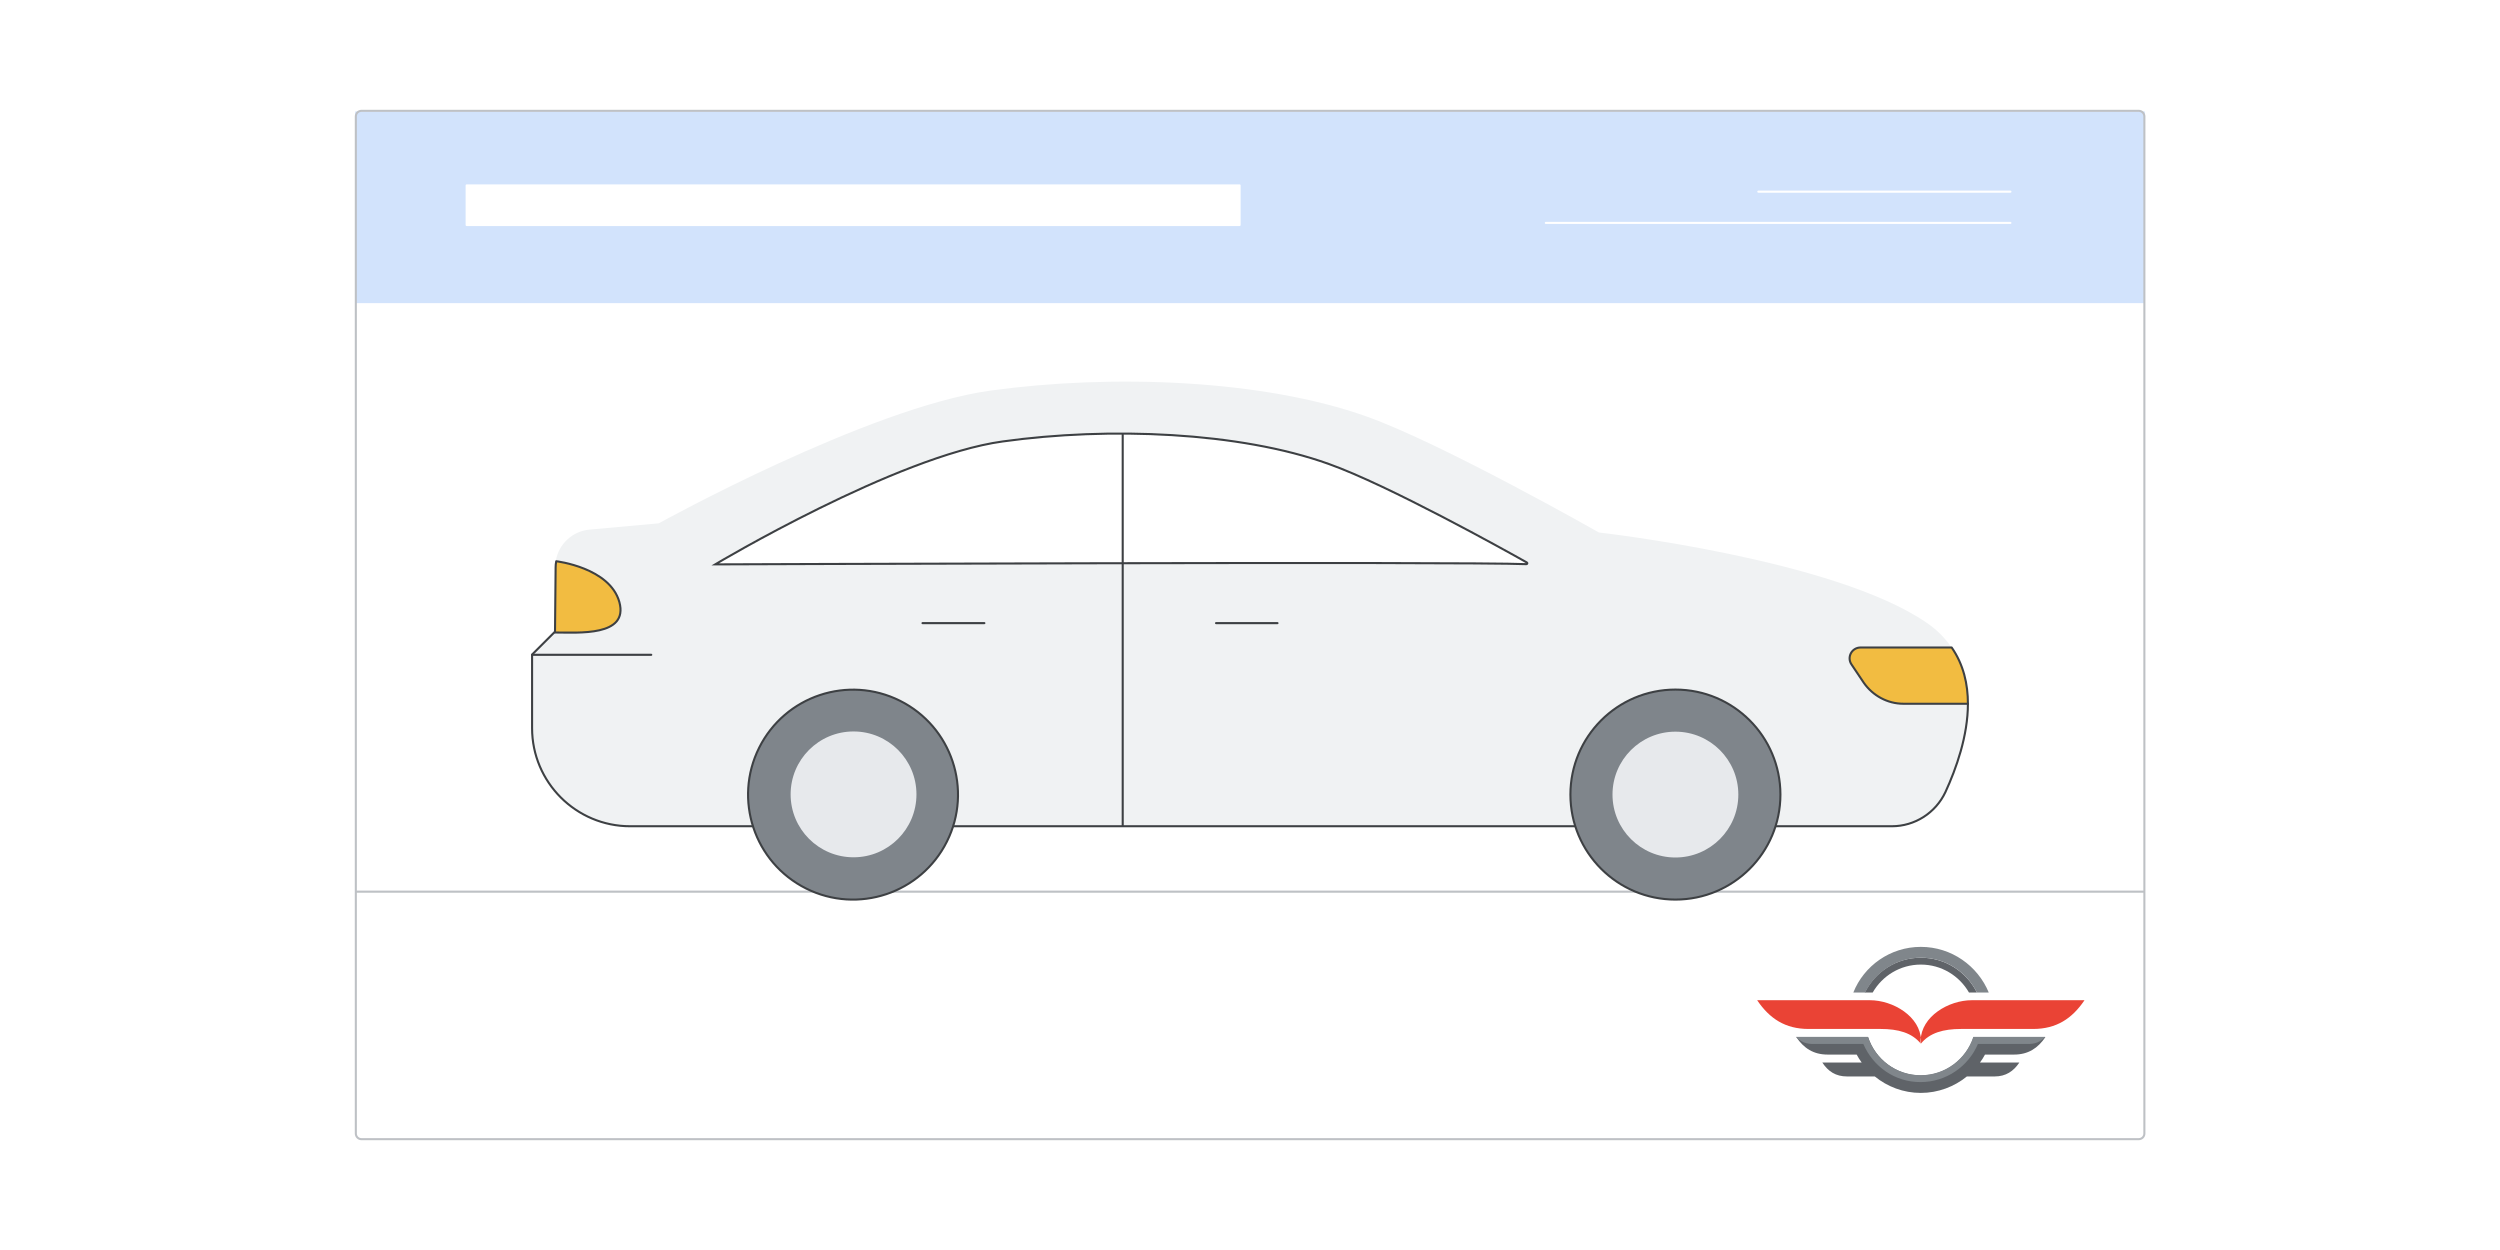 <?xml version="1.0" encoding="utf-8"?>
<!-- Generator: Adobe Illustrator 24.0.0, SVG Export Plug-In . SVG Version: 6.00 Build 0)  -->
<svg version="1.1" id="Layer_1" xmlns="http://www.w3.org/2000/svg" xmlns:xlink="http://www.w3.org/1999/xlink" x="0px" y="0px"
	 viewBox="0 0 1200 600" style="enable-background:new 0 0 1200 600;" xml:space="preserve">
<style type="text/css">
	.st0{fill:#FFFFFF;}
	.st1{fill:none;stroke:#BEC1C5;stroke-linecap:round;stroke-linejoin:round;}
	.st2{fill-rule:evenodd;clip-rule:evenodd;fill:#FFFFFF;}
	.st3{fill:#BDC0C4;}
	.st4{clip-path:url(#SVGID_2_);}
	.st5{fill:none;stroke:#3D4043;stroke-linecap:round;stroke-linejoin:round;}
	.st6{fill:#D2E3FC;stroke:#D2E3FC;stroke-linecap:round;stroke-linejoin:round;stroke-miterlimit:10;}
	.st7{fill:#3D4043;}
	.st8{fill:#E7E9EC;}
	.st9{fill:none;stroke:#3D4043;stroke-linecap:round;stroke-linejoin:round;stroke-miterlimit:10;}
	.st10{fill:#F2BC41;stroke:#3D4043;stroke-linecap:round;stroke-linejoin:round;stroke-miterlimit:10;}
	.st11{fill:#EAA6BC;}
	.st12{fill:#B3B3B3;}
	.st13{fill:#E7E9EC;stroke:#E7E9EC;stroke-linecap:round;stroke-linejoin:round;}
	.st14{fill-rule:evenodd;clip-rule:evenodd;fill:#BDC0C4;}
	.st15{fill:#4E85EB;stroke:#4E85EB;stroke-linecap:round;stroke-linejoin:round;}
	.st16{fill:none;stroke:#FFFFFF;stroke-linecap:round;stroke-linejoin:round;}
	.st17{fill:#F0F2F3;}
	.st18{fill:none;stroke:#3D4043;stroke-miterlimit:10;}
	.st19{fill:#7F858B;stroke:#3D4043;stroke-miterlimit:10;}
	.st20{fill:#808589;}
	.st21{fill:#75797C;stroke:#3D4043;stroke-miterlimit:10;}
	.st22{opacity:0.5;}
	.st23{fill-rule:evenodd;clip-rule:evenodd;fill:#5F6368;}
	.st24{fill-rule:evenodd;clip-rule:evenodd;fill:#EA4335;}
	.st25{fill-rule:evenodd;clip-rule:evenodd;fill:#80868B;}
	.st26{fill:#D2E3FC;}
	
		.st27{fill-rule:evenodd;clip-rule:evenodd;fill:#FFFFFF;stroke:#FFFFFF;stroke-linecap:round;stroke-linejoin:round;stroke-miterlimit:10;}
	.st28{fill:none;stroke:#FFFFFF;stroke-linecap:round;stroke-linejoin:round;stroke-miterlimit:10;}
	.st29{fill:#4285F4;}
	.st30{fill-rule:evenodd;clip-rule:evenodd;fill:#4285F4;}
	.st31{fill-rule:evenodd;clip-rule:evenodd;fill:#D2E3FC;}
	.st32{fill-rule:evenodd;clip-rule:evenodd;}
	.st33{fill-rule:evenodd;clip-rule:evenodd;fill:#7F858B;stroke:#3D4043;stroke-miterlimit:10;}
	.st34{fill-rule:evenodd;clip-rule:evenodd;fill:#E7E9EC;}
	.st35{fill-rule:evenodd;clip-rule:evenodd;fill:#9E5A29;}
	.st36{fill-rule:evenodd;clip-rule:evenodd;fill:#F0F2F3;}
	
		.st37{fill-rule:evenodd;clip-rule:evenodd;fill:none;stroke:#3D4043;stroke-linecap:round;stroke-linejoin:round;stroke-miterlimit:10;}
	
		.st38{fill-rule:evenodd;clip-rule:evenodd;fill:#FFFFFF;stroke:#3C4043;stroke-linecap:round;stroke-linejoin:round;stroke-miterlimit:10;}
	.st39{fill-rule:evenodd;clip-rule:evenodd;fill:#1F1C1B;}
	.st40{fill-rule:evenodd;clip-rule:evenodd;fill:#D9D9D9;}
	.st41{fill-rule:evenodd;clip-rule:evenodd;fill:#FBBC04;}
	.st42{fill-rule:evenodd;clip-rule:evenodd;fill:#FDFDFD;}
	.st43{fill:none;stroke:#E8EAED;stroke-linecap:round;stroke-linejoin:round;stroke-miterlimit:10;}
	.st44{clip-path:url(#SVGID_4_);}
	.st45{clip-path:url(#SVGID_4_);fill:none;stroke:#BEC1C5;stroke-linecap:round;stroke-linejoin:round;}
	.st46{fill:#E8EAED;}
	.st47{fill:#FFFFFF;stroke:#3C4043;stroke-linecap:round;stroke-linejoin:round;stroke-miterlimit:10;}
	.st48{fill:#80868B;}
	.st49{opacity:0.3;fill:#FFFFFF;}
	.st50{fill:#C2CBE0;}
	.st51{fill:#F2F2F2;}
</style>
<rect x="-5.2" y="-4.5" class="st0" width="1210.5" height="609"/>
<rect x="170.5" y="53.5" class="st26" width="859" height="92"/>
<path class="st1" d="M173.5,53.2h853.1c1.5,0,2.7,1.2,2.7,2.7v488.2c0,1.5-1.2,2.7-2.7,2.7H173.5c-1.5,0-2.7-1.2-2.7-2.7V55.9
	C170.8,54.4,172,53.2,173.5,53.2z"/>
<line class="st1" x1="171" y1="428" x2="1029" y2="428"/>
<g>
	<path class="st17" d="M944.6,337.8c0,15.4-5.6,31.1-10.8,42.4c-4.7,10-14.7,16.4-25.7,16.4H302.5c-26,0-47.1-21.1-47.1-47.1v-35.3
		l10.8-10.8l0.3-31.3c0-1,0.1-2,0.3-2.9c1.3-8,8-14.3,16.3-15c14.4-1.3,33.1-3,33.1-3s100.3-55.5,159.1-63.7
		c58.8-8.1,131-5.3,180.6,12.4c36.1,12.8,111.6,55.7,111.6,55.7s113,12.7,157.4,43.4c5,3.4,8.8,7.4,11.8,11.7
		C942.5,319,944.6,328.4,944.6,337.8z"/>
	<path class="st0" d="M343.3,270.9c0,0,87-52,138-59c51-7.1,113.6-4.6,156.5,10.8c28.4,10.1,84.8,41.5,95.1,47.3
		c0.4,0.2,0.2,0.8-0.2,0.8C703.7,269.5,343.3,270.9,343.3,270.9z"/>
	<path class="st18" d="M343.3,270.9c0,0,87-52,138-59c51-7.1,113.6-4.6,156.5,10.8c28.4,10.1,84.8,41.5,95.1,47.3
		c0.4,0.2,0.2,0.8-0.2,0.8C703.7,269.5,343.3,270.9,343.3,270.9z"/>
	<g>
		<path class="st10" d="M266.4,303.6l0.3-31.3c0-1,0.1-2,0.3-2.9c0,0,25.7,3,30.3,19.6C301.8,305.6,277.6,303.6,266.4,303.6z"/>
	</g>
	<path class="st10" d="M944.6,337.8h-31c-7.6,0-14.7-3.9-19-10.1l-5.9-8.8c-2.3-3.4,0.1-8.1,4.4-8.1h43.7
		C942.5,319,944.6,328.4,944.6,337.8z"/>
	<g>
		<line class="st9" x1="538.9" y1="208.6" x2="538.9" y2="396.3"/>
		<line class="st9" x1="583.7" y1="299.1" x2="613.2" y2="299.1"/>
		<line class="st9" x1="442.8" y1="299.1" x2="472.5" y2="299.1"/>
		<g>
			<path class="st9" d="M944.6,337.8c0,15.4-5.6,31.1-10.8,42.4c-4.7,10-14.7,16.4-25.7,16.4H302.5c-26,0-47.1-21.1-47.1-47.1v-35.3
				l10.8-10.8"/>
			<line class="st9" x1="255.4" y1="314.3" x2="312.6" y2="314.3"/>
		</g>
	</g>
	<g>
		<ellipse class="st19" cx="804.2" cy="381.4" rx="50.4" ry="50.4"/>
		<g>
			<circle class="st20" cx="804.2" cy="381.4" r="30.2"/>
		</g>
		<g>
			<circle class="st8" cx="804.2" cy="381.4" r="30.2"/>
		</g>
	</g>
	<g>
		<circle class="st21" cx="408.5" cy="381.4" r="5.9"/>
	</g>
	<g>
		
			<ellipse transform="matrix(0.447 -0.894 0.894 0.447 -114.561 577.255)" class="st19" cx="409.7" cy="381.3" rx="50.4" ry="50.4"/>
		<g>
			<g>
				<circle class="st8" cx="409.7" cy="381.3" r="30.2"/>
			</g>
		</g>
	</g>
</g>
<g>
	<path class="st23" d="M922,459.7C922,459.7,922,459.7,922,459.7C922,459.7,922,459.7,922,459.7c11.8,0,22,6.8,26.9,16.7l-3.5,0
		l-0.3,0c-4.6-8-13.2-13.4-23.1-13.4c0,0,0,0,0,0s0,0,0,0c-9.9,0-18.5,5.4-23.1,13.4l-0.3,0l-3.5,0C900,466.5,910.2,459.7,922,459.7
		L922,459.7z M952.8,506.2c-0.7,1.3-1.5,2.6-2.4,3.8h18.9c-2.8,4.2-6.5,6.7-11.9,6.7h-13.3c-6,4.9-13.8,7.9-22.1,7.9
		c-8.4,0-16.1-3-22.1-7.9h-13.3c-5.4,0-9.1-2.4-11.9-6.7h18.9c-0.9-1.2-1.7-2.5-2.4-3.8h-13.9c-6.9,0-11.5-3.1-15.1-8.4h25.7
		c0,0,0,0,0,0l8.8,0c3.5,10.7,13.5,18.4,25.3,18.4c11.8,0,21.8-7.7,25.3-18.4h0.8v0h33.7c-3.6,5.3-8.2,8.4-15.1,8.4H952.8
		L952.8,506.2z"/>
	<path class="st24" d="M843.5,480.2c5.9,8.7,13.4,13.7,24.6,13.7h34.6c8.4,0,15.1,1.8,19.4,7.2l0-1.7c-0.3-11.5-13.4-19.3-24.6-19.3
		H843.5L843.5,480.2z M1000.5,480.2c-5.9,8.7-13.4,13.7-24.6,13.7h-34.6c-8.4,0-15.1,1.8-19.4,7.2l0-1.7
		c0.3-11.5,13.4-19.3,24.6-19.3H1000.5L1000.5,480.2z"/>
	<path class="st25" d="M894.4,501.1h-22.9c-2.5,0-6.1,0.2-9.4-3.4h31.1c0,0,0,0,0,0l3.4,0c3.5,10.7,13.5,18.4,25.3,18.4
		c11.8,0,21.8-7.7,25.3-18.4h0.8v0h33.7c-3.3,3.6-6.9,3.4-9.4,3.4h-22.9c-4.5,10.7-15.2,18.3-27.5,18.3
		C909.6,519.5,899,511.9,894.4,501.1L894.4,501.1z M922,454.5C922,454.5,922,454.5,922,454.5C922,454.5,922,454.5,922,454.5
		c14.7,0,27.3,9.1,32.6,21.9l-5.7,0c-4.9-9.9-15.1-16.7-26.8-16.7c0,0,0,0,0,0s0,0,0,0c-11.7,0-21.9,6.8-26.8,16.7l-5.7,0
		C894.7,463.6,907.3,454.5,922,454.5L922,454.5z"/>
</g>
<rect x="224" y="89" class="st27" width="371" height="19"/>
<line class="st28" x1="844" y1="92" x2="965" y2="92"/>
<line class="st28" x1="742" y1="107" x2="965" y2="107"/>
</svg>
